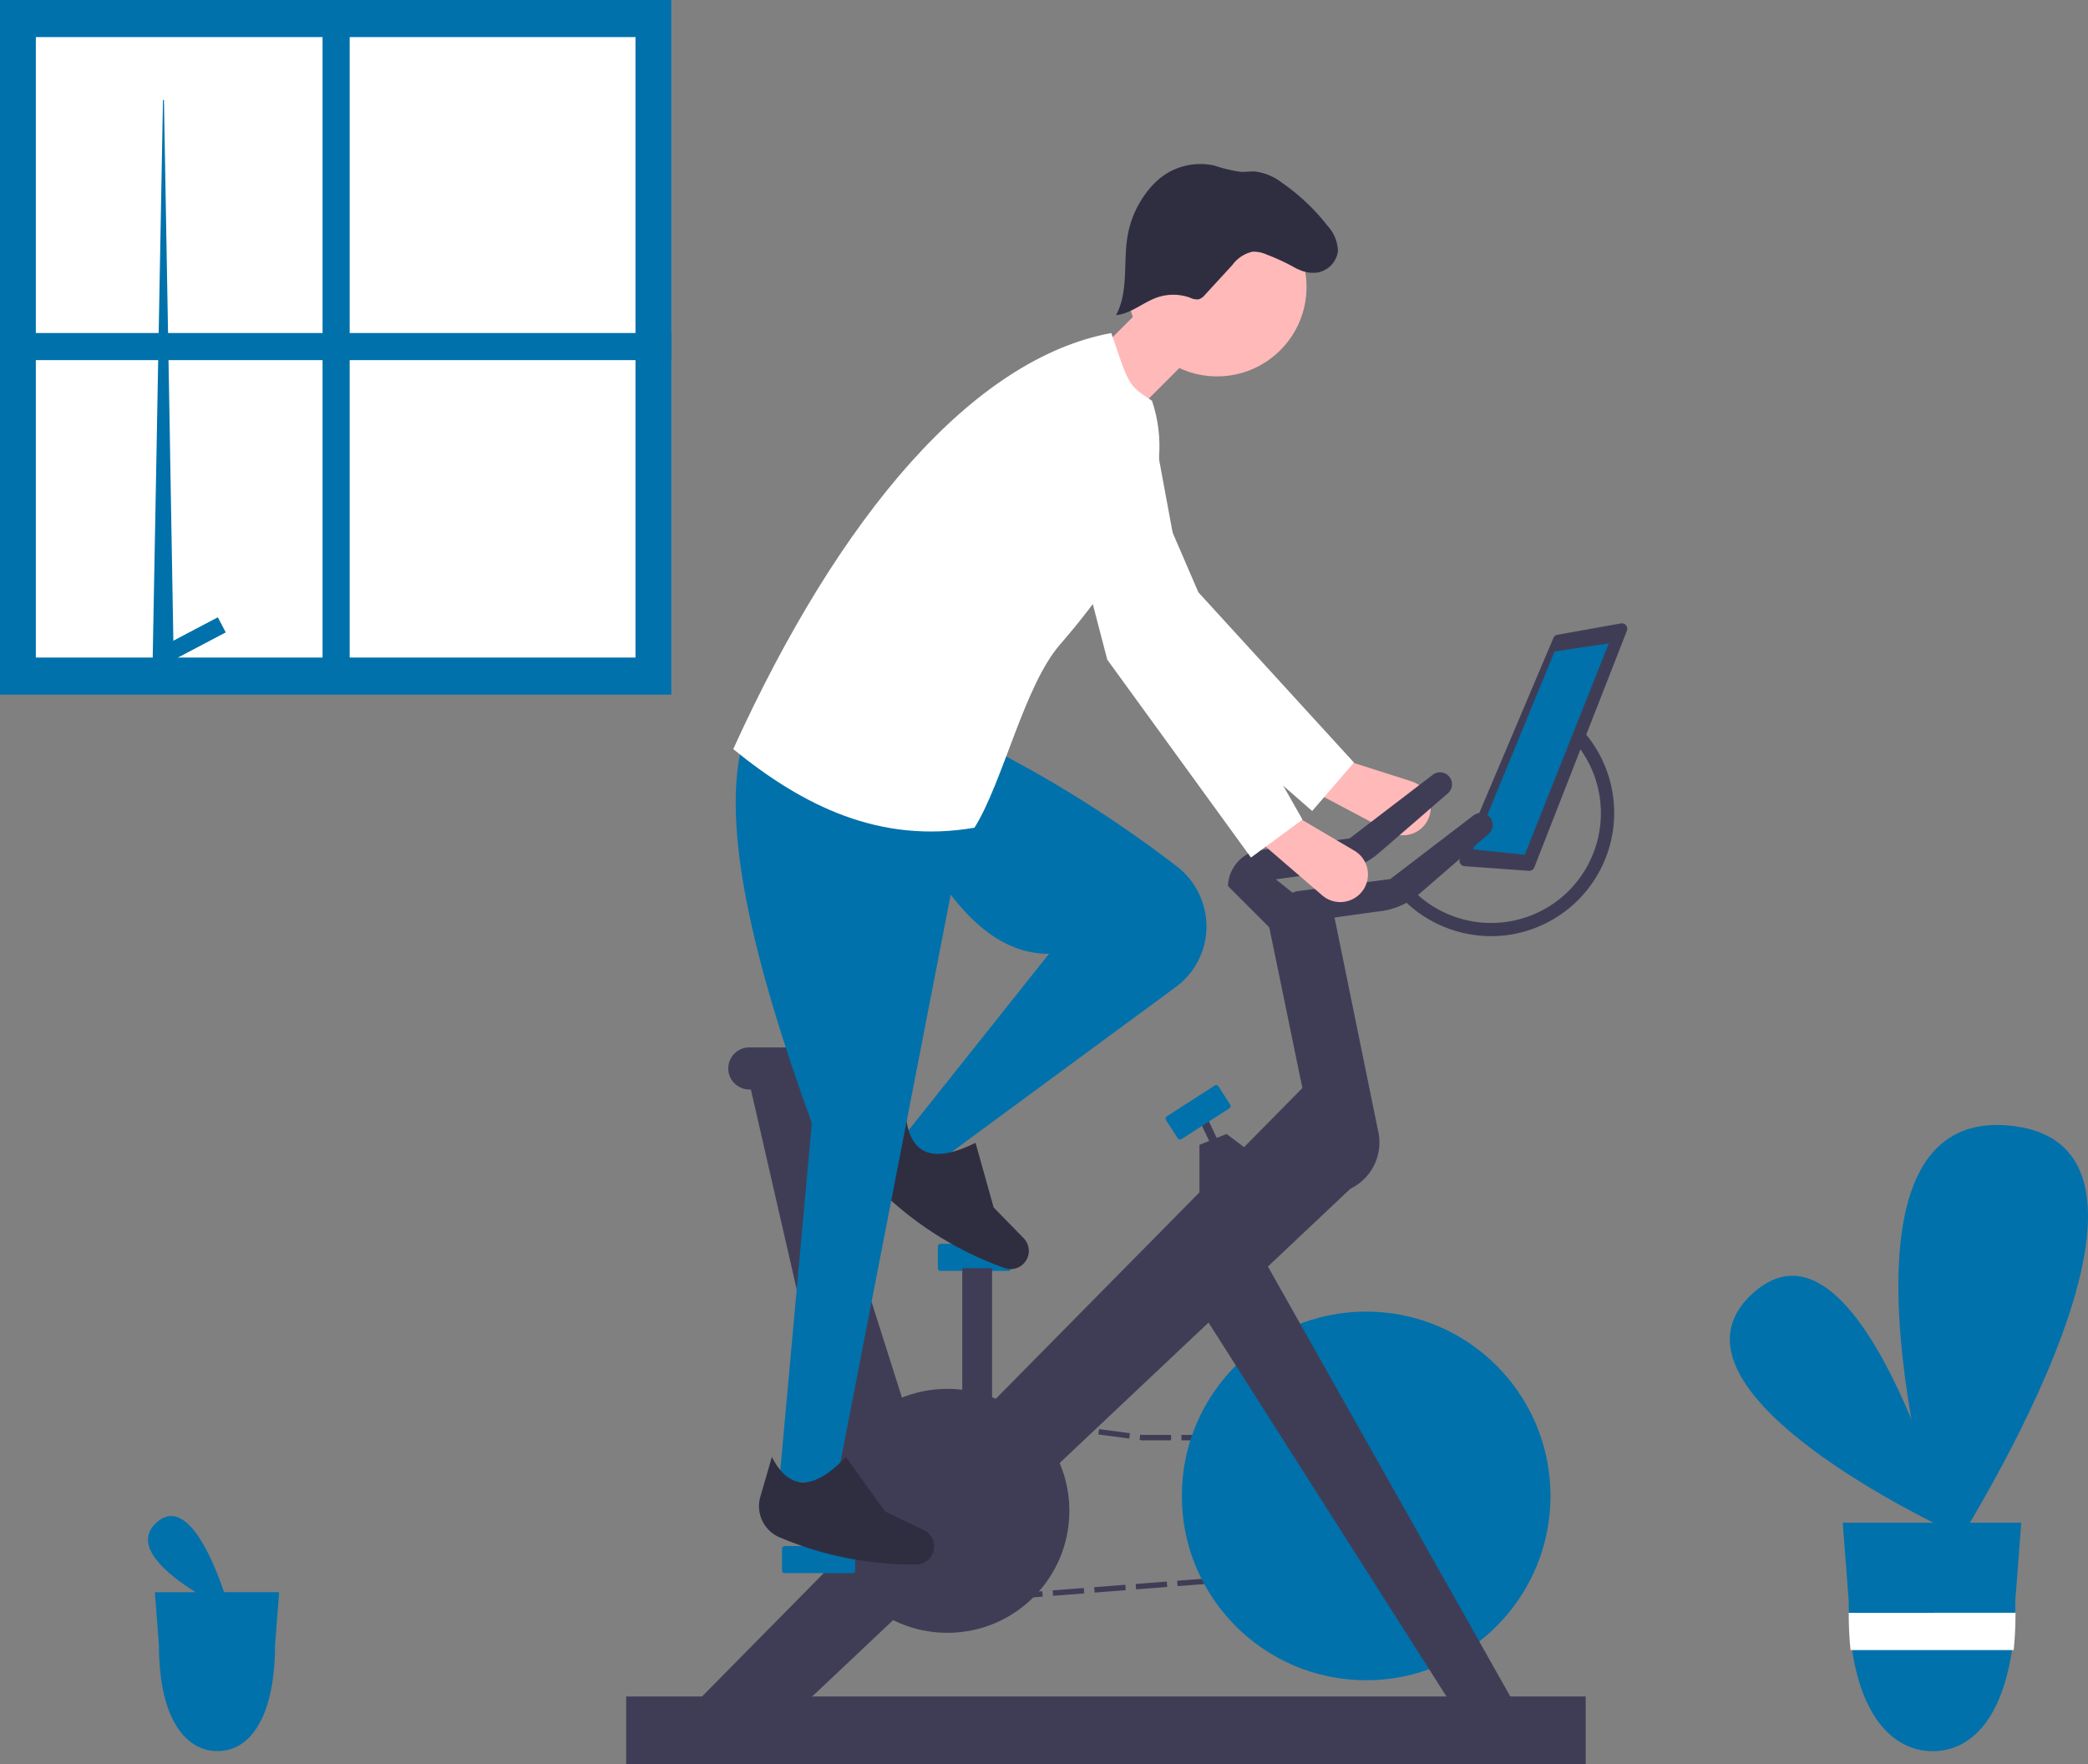 <svg xmlns="http://www.w3.org/2000/svg" width="159" height="134.344" viewBox="0 0 159 134.344"><rect x="0" y="0" width="159" height="134.344" fill="#808080" stroke="none"/><path d="M869.787,619.483s-23.181-10.672-15.038-18.072S869.787,619.483,869.787,619.483Z" transform="translate(-721.29 -502.916)" fill="#0071ab"/><path d="M918.727,577.828s-10.655-35.009,5.035-33.335S918.727,577.828,918.727,577.828Z" transform="translate(-770.633 -458.771)" fill="#0071ab"/><path d="M894.679,691.17l.447,5.856.007.1a26.9,26.9,0,0,0,.138,2.738c.607,5.973,3.216,8.7,6.264,8.7s5.544-2.722,6.151-8.7a26.9,26.9,0,0,0,.138-2.738l0-.082,0-.02.449-5.856Z" transform="translate(-754.354 -575.218)" fill="#0071ab"/><path d="M909.551,719.542l0,.019,0,.082a26.9,26.9,0,0,1-.138,2.738H896.992a26.9,26.9,0,0,1-.138-2.738l-.007-.1Z" transform="translate(-756.073 -596.733)" fill="#fff"/><path d="M275.682,691.076s-8.62-3.968-5.592-6.72S275.682,691.076,275.682,691.076Z" transform="translate(-258.176 -568.412)" fill="#0071ab"/><path d="M272,716.8l.311,4.075,0,.07a18.712,18.712,0,0,0,.1,1.905c.422,4.156,2.237,6.05,4.359,6.05s3.857-1.894,4.28-6.05a18.729,18.729,0,0,0,.1-1.905l0-.057v-.014l.312-4.075Z" transform="translate(-260.207 -595.559)" fill="#0071ab"/><path d="M707.364,410.629h0a2.1,2.1,0,0,0-.556-3.734l-4.826-1.539-2.652,2.3,5.854,3.1A2.1,2.1,0,0,0,707.364,410.629Z" transform="translate(-599.327 -347.399)" fill="#ffb9b9"/><path d="M616,302.083l3.182-3.689-11.847-12.966-5.455-12.646a3.884,3.884,0,0,0-4.43-2.249h0a3.884,3.884,0,0,0-2.584,5.577l7.119,13.713Z" transform="translate(-516.08 -240.327)" fill="#fff"/><path d="M514.236,530.709l-.61-.946H512.5v-.413h1.351l.732,1.135Z" transform="translate(-406.714 -420.085)" fill="#3f3d56"/><path d="M605.231,647.833h-2.373v-.413h2.373Zm-3.164,0h-2.373v-.413h2.373Zm-3.164,0h-2.373v-.413H598.9Zm-3.164,0h-2.373v-.413h2.373Zm-3.164,0H590.2v-.413h2.373Zm-3.164,0-2.2,0-.2-.027.054-.409.186.025h2.158Zm-3.183-.133-2.353-.312.054-.409,2.353.312Zm-3.137-.417-2.352-.313.054-.409,2.352.313Zm-3.137-.417-2.352-.312.054-.409,2.352.312Zm-3.137-.417-2.352-.313.054-.409,2.352.313Z" transform="translate(-500.235 -538.156)" fill="#3f3d56"/><path d="M349.242,521.191l-.413-.012.042-1.467,1.455.193-.054.409-1-.133Z" transform="translate(-276.826 -412.437)" fill="#3f3d56"/><path d="M562.562,666l-.413-.012.079-2.763.413.012Zm.105-3.684-.413-.012.079-2.763.413.012Zm.105-3.684-.413-.012.079-2.763.413.012Z" transform="translate(-490.462 -546.192)" fill="#3f3d56"/><path d="M346.969,586.291l.042-1.467.413.012-.029,1.009,1.006-.078.032.412Z" transform="translate(-275.35 -464.109)" fill="#3f3d56"/><path d="M572.613,702.986l-.032-.412,2.37-.184.032.412Zm3.16-.246-.032-.412,2.37-.184.032.412Zm3.16-.246-.032-.412,2.37-.184.032.412Zm3.16-.245-.032-.412,2.37-.184.032.412Zm3.16-.245-.032-.412,2.37-.184.032.412Zm3.16-.246-.032-.412,2.37-.184.032.412Zm3.16-.246-.032-.412,2.37-.184.032.412Zm3.16-.245-.032-.412,2.37-.184.032.412Zm3.16-.245-.032-.412,2.37-.184.032.412Zm3.16-.246-.032-.412,2.37-.184.032.412Zm3.16-.246-.032-.412,2.37-.184.032.412Zm3.16-.246-.032-.412,2.37-.184.032.412Z" transform="translate(-498.74 -580.978)" fill="#3f3d56"/><path d="M541.472,571.22l-.032-.412.89-.069-.484-.75.347-.224.858,1.332Z" transform="translate(-429.68 -452.158)" fill="#3f3d56"/><path d="M741.87,669.134l-1.548-2.4.347-.224,1.548,2.4Zm-2.064-3.2-1.548-2.4.347-.224,1.548,2.4Z" transform="translate(-630.22 -552.105)" fill="#3f3d56"/><circle cx="14.036" cy="14.036" r="14.036" transform="translate(89.996 99.873)" fill="#0071ab"/><path d="M463.579,490.782,443.041,454.35l-4.541,4.541,20.228,31.788Z" transform="translate(-347.988 -360.566)" fill="#3f3d56"/><path d="M258.5,446.6l46.133-46.752,3.819,7.534-43.759,41.283Z" transform="translate(-205.142 -317.316)" fill="#3f3d56"/><circle cx="9.289" cy="9.289" r="9.289" transform="translate(62.853 105.756)" fill="#3f3d56"/><path d="M503.555,694.925a.207.207,0,0,0-.206.206v1.651a.207.207,0,0,0,.206.206h5.16a.207.207,0,0,0,.206-.206v-1.651a.207.207,0,0,0-.206-.206Z" transform="translate(-443.799 -577.198)" fill="#0071ab"/><path d="M561.055,583.425a.207.207,0,0,0-.206.206v1.651a.207.207,0,0,0,.206.206h5.16a.207.207,0,0,0,.206-.206v-1.651a.207.207,0,0,0-.206-.206Z" transform="translate(-489.43 -488.713)" fill="#0071ab"/><path d="M447.867,423.3H442.5v-4.128l2.064-.826,3.3,2.477Z" transform="translate(-351.162 -331.997)" fill="#3f3d56"/><rect width="0.619" height="2.477" transform="matrix(0.904, -0.428, 0.428, 0.904, 91.457, 85.571)" fill="#3f3d56"/><path d="M648.706,524.881a.205.205,0,0,0-.111.033l-3.646,2.345a.207.207,0,0,0-.062.285l.893,1.389a.206.206,0,0,0,.285.062l3.646-2.345h0a.207.207,0,0,0,.062-.285l-.893-1.389a.205.205,0,0,0-.13-.09A.212.212,0,0,0,648.706,524.881Z" transform="translate(-556.096 -442.253)" fill="#0071ab"/><path d="M687.08,482.789h0l-4.231-20.538,4.954-.826,3.378,16.545a3.91,3.91,0,0,1-4.1,4.819Z" transform="translate(-586.248 -391.895)" fill="#3f3d56"/><path d="M758.566,373.367l-4.9-.35a.413.413,0,0,1-.351-.573l7.118-16.807a.413.413,0,0,1,.307-.245l4.834-.863a.413.413,0,0,1,.457.557l-7.052,18.021A.413.413,0,0,1,758.566,373.367Z" transform="translate(-642.143 -307.058)" fill="#3f3d56"/><path d="M543.5,253.037l3.922.413,6.4-16.1-4.128.619Z" transform="translate(-431.315 -188.358)" fill="#0071ab"/><path d="M288.091,422.6l-5.16,5.16L275.5,395.35l4.128.619Z" transform="translate(-218.633 -313.745)" fill="#3f3d56"/><path d="M491.5,513.353l-.891-.267a12.469,12.469,0,0,1-5.569,1.048,1.6,1.6,0,0,1-1.53-1.6h0a1.6,1.6,0,0,1,1.6-1.6H492.9a.8.8,0,0,1,.795.795h0a1.705,1.705,0,0,1-2.2,1.633Z" transform="translate(-428.052 -431.177)" fill="#3f3d56"/><path d="M699.005,424.5a.907.907,0,0,0-.552.186l-6.337,4.846-7.094.925a2.9,2.9,0,0,0-2.173,2.7L691.2,432a5.606,5.606,0,0,0,3.136-1.346L699.6,426.1a.908.908,0,0,0-.595-1.595Z" transform="translate(-586.248 -362.595)" fill="#3f3d56"/><path d="M684.005,409.5a.907.907,0,0,0-.552.186l-6.337,4.846-7.094.925a2.9,2.9,0,0,0-2.173,2.7L676.2,417a5.606,5.606,0,0,0,3.136-1.346L684.6,411.1a.908.908,0,0,0-.595-1.595Z" transform="translate(-574.344 -350.691)" fill="#3f3d56"/><path d="M735.715,409.919a9.432,9.432,0,0,1-7.578-3.843l.832-.61A8.36,8.36,0,1,0,741.982,395l.774-.683a9.392,9.392,0,0,1-7.041,15.608Z" transform="translate(-622.188 -338.635)" fill="#3f3d56"/><rect width="73.07" height="5.16" transform="translate(47.681 129.183)" fill="#3f3d56"/><path d="M685.521,432.262h0a2.1,2.1,0,0,0,.287-3.764l-4.363-2.573-3.1,1.651,5.018,4.326A2.1,2.1,0,0,0,685.521,432.262Z" transform="translate(-582.677 -363.723)" fill="#ffb9b9"/><path d="M545.365,431.045l2.89,1.651L566.1,419.562a5.749,5.749,0,0,0,2.443-3.9h0a5.768,5.768,0,0,0-2.081-5.321,92.747,92.747,0,0,0-13.975-8.913l-7.637,3.715c3.147,6.454,6.641,11.775,11.766,11.766Z" transform="translate(-476.733 -344.28)" fill="#0071ab"/><path d="M538.38,542.689a26.06,26.06,0,0,0,9.081,5.569,1.382,1.382,0,0,0,1.551-.377h0a1.382,1.382,0,0,0-.051-1.873l-2.286-2.347-1.381-4.919c-2.966,1.466-4.91,1.138-5.294-1.933l-1.869,2.549A2.574,2.574,0,0,0,538.38,542.689Z" transform="translate(-471.008 -451.719)" fill="#2f2e41"/><path d="M489.583,454.672l4.335.206,9.908-50.984-17.029-5.47c-1.7,6.357.824,16.761,5.264,29Z" transform="translate(-430.24 -341.899)" fill="#0071ab"/><circle cx="6.812" cy="6.812" r="6.812" transform="translate(85.868 15.037)" fill="#ffb9b9"/><path d="M388.5,116.987l4.335,3.1,6.605-6.605-3.3-4.128Z" transform="translate(-308.309 -86.779)" fill="#ffb9b9"/><path d="M485.349,279.109c5.346,4.356,11.183,7.22,18.371,5.986,2.172-3.472,3.775-10.787,6.5-13.933,5.954-6.87,8.907-12.994,7.018-18.577-1.836-1.2-1.755-1.2-3.1-5.16C503.642,249.368,493.475,261.223,485.349,279.109Z" transform="translate(-429.514 -222.067)" fill="#fff"/><path d="M496.33,668.135a26.061,26.061,0,0,0,10.441,2.116,1.383,1.383,0,0,0,1.328-.886h0a1.382,1.382,0,0,0-.691-1.741l-2.952-1.42-2.985-4.147c-2.283,2.394-4.222,2.753-5.636,0l-.881,3.036A2.574,2.574,0,0,0,496.33,668.135Z" transform="translate(-437.056 -551.113)" fill="#2f2e41"/><path d="M618.837,306.809l3.922-2.89-8.669-15.275L611.581,275.1a3.884,3.884,0,0,0-3.819-3.177h0A3.884,3.884,0,0,0,604,276.788l3.894,14.952Z" transform="translate(-523.577 -241.51)" fill="#fff"/><rect width="2.271" height="12.385" transform="translate(73.276 96.57)" fill="#3f3d56"/><path d="M639.661,192.463a2.508,2.508,0,0,0,2.214.885,1.9,1.9,0,0,0,1.6-1.655,3,3,0,0,0-.816-1.936,15.693,15.693,0,0,0-3.428-3.236,4.185,4.185,0,0,0-2.055-.87c-.372-.023-.745.041-1.118.025a11.285,11.285,0,0,1-1.995-.479,4.908,4.908,0,0,0-3.986.845,5.914,5.914,0,0,0-1.015.99,7.624,7.624,0,0,0-1.6,3.486c-.359,2.028.089,4.253-.885,6.068,1.144-.107,2.061-.979,3.147-1.352a3.763,3.763,0,0,1,2.483.022,1.2,1.2,0,0,0,.67.125,1.03,1.03,0,0,0,.479-.35l2.078-2.261a2.621,2.621,0,0,1,1.525-1.014,2.407,2.407,0,0,1,1.078.214,16.265,16.265,0,0,1,2.409,1.145" transform="translate(-541.59 -172.59)" fill="#2f2e41"/><path d="M453.619,320.882l-.619.413,4.128,4.128,2.477-2.271-4.128-3.3Z" transform="translate(-359.495 -253.829)" fill="#3f3d56"/><rect width="51.12" height="52.893" fill="#0071ab"/><rect width="45.663" height="47.246" transform="translate(2.729 2.824)" fill="#fff"/><path d="M56.26,80.139h1.626l-.01-.655-.028-1.452L57.59,63.1l0-.07-.132-7.63L57.131,36.85h-.073l-.345,18.684-.136,7.5,0,.07Z" transform="translate(-44.647 -29.244)" fill="#0071ab"/><rect width="1.298" height="4.905" transform="translate(16.587 47.005) rotate(62.234)" fill="#0071ab"/><rect width="2.064" height="49.952" transform="translate(24.563 1.414)" fill="#0071ab"/><rect width="51.12" height="2.064" transform="translate(0 25.358)" fill="#0071ab"/></svg>